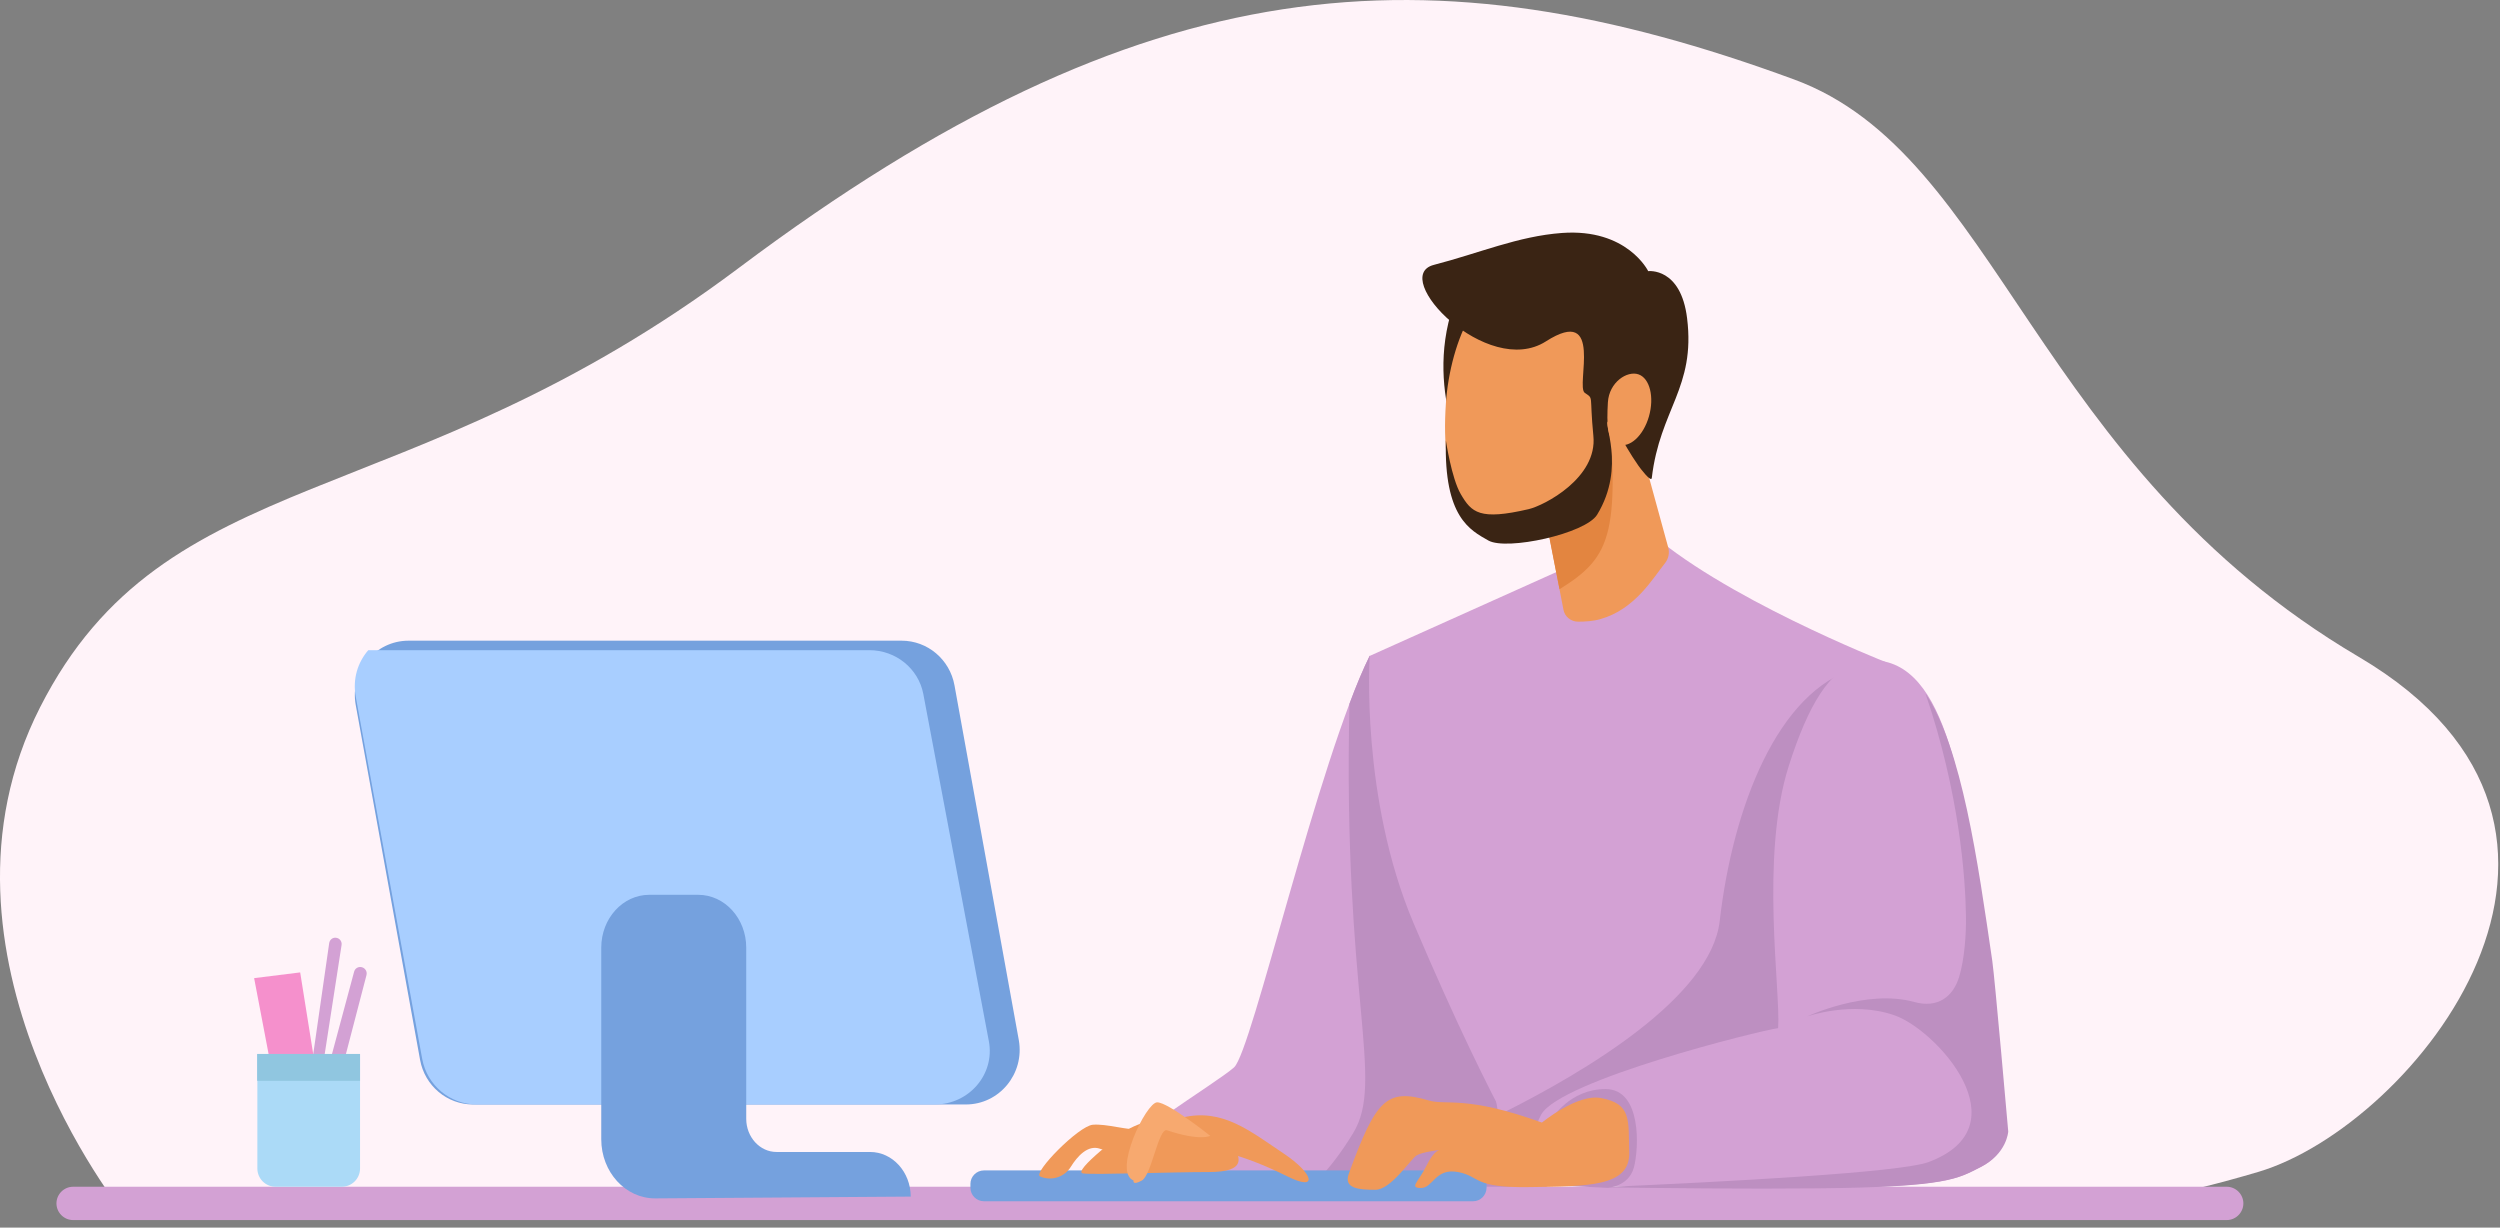 <?xml version="1.0" encoding="UTF-8"?> <svg xmlns="http://www.w3.org/2000/svg" width="279" height="137" viewBox="0 0 279 137" fill="none"><rect x="0" y="0" width="279" height="137" fill="#808080" stroke="none"/><g clip-path="url(#clip0)"><path d="M13.82 135.44C13.82 135.44 -9.54 106.48 4.48 78.92C18.5 51.36 45.12 57.9 82.48 29.88C127.84 -4.14 159.7 -6.02 200.2 8.86C223.08 17.26 226.82 51.84 263.26 73.32C296.1 92.7 269.34 125.64 252.04 130.78C234.76 135.92 223.08 135.92 223.08 135.92L13.82 135.44Z" fill="#FFF3F9"></path><path d="M152.86 73.18C147.04 85.02 139.72 117.34 137.72 119.12C135.72 120.9 124.22 127.76 122.22 131.08C120.22 134.4 121.12 133.3 122 133.52C122.88 133.74 172.94 133.96 172.94 133.96C172.94 133.96 167.2 99.64 166.52 99.4C165.86 99.18 152.86 73.18 152.86 73.18Z" fill="#D3A1D4"></path><path d="M144.58 133.8C153.78 133.86 163.48 133.92 168.82 133.94L161.5 90.22C157.6 82.66 152.86 73.18 152.86 73.18C152.12 74.68 151.36 76.48 150.6 78.54C149.84 111.38 154.58 120.58 151.02 126.44C148.26 131 145.72 133.04 144.58 133.8Z" fill="#BD8FC1"></path><path d="M248.5 136.16H8.16C7.14 136.16 6.3 135.32 6.3 134.3C6.3 133.28 7.14 132.44 8.16 132.44H248.5C249.52 132.44 250.36 133.28 250.36 134.3C250.36 135.32 249.52 136.16 248.5 136.16Z" fill="#D3A1D4"></path><path d="M183.56 58.9C191.88 66.58 210.38 73.86 210.38 73.86C210.38 73.86 213.2 99.84 211.28 114.54C209.36 129.24 210.42 132.24 210.42 132.24H172.26C172.26 132.24 167.14 125.14 157.76 103.04C151.8 88.98 152.86 73.2 152.86 73.2L176.1 62.76L183.56 58.9Z" fill="#D3A1D4"></path><path d="M172.26 132.22H210.42C210.42 132.22 209.36 129.24 211.28 114.52C212.86 102.4 211.24 82.66 210.6 76.06L207.12 74.58C198.4 77.1 193.38 90.08 191.92 102.78C190.94 111.28 176.86 119.64 167.64 124.24C170.68 130.02 172.26 132.22 172.26 132.22Z" fill="#BD8FC1"></path><path d="M162.92 32.24C158.32 42.48 163.84 51.98 163.68 51.58C163.52 51.18 170.64 34.28 170.64 34.28L162.92 32.24Z" fill="#3A2414"></path><path d="M180.34 39.8L186.18 61.12C186.34 61.72 186.2 62.36 185.82 62.84C184.46 64.52 182.5 68 178.58 69.1C177.82 69.32 176.88 69.38 176.12 69.38C175.32 69.38 174.62 68.82 174.48 68.04L170.58 47.82L180.34 39.8Z" fill="#F09959"></path><path d="M179.221 41.6L177.081 42.48L170.521 47.84L174.041 65.76C180.021 62.04 180.901 59.52 179.221 41.6Z" fill="#E38540"></path><path d="M180.12 49.24C178.82 56.26 173.58 61 168.4 59.84C163.22 58.68 160.74 54.14 161.36 45.04C161.84 37.9 165.36 30.14 170.54 31.3C175.72 32.46 181.42 42.22 180.12 49.24Z" fill="#F09959"></path><path d="M210.38 73.84C218.1 75.58 219.54 91.26 222.04 107.8C222.32 109.7 223.82 125.82 223.82 125.82C223.82 125.82 223.96 128.78 221.02 130.24C218.5 131.5 217.48 132.46 202.86 132.6C188.82 132.74 170.72 132.16 170.72 132.16C170.72 132.16 170.56 126.94 172 124.38C174.16 120.54 196.36 115.02 198.44 114.74C198.74 110.6 196.4 95.64 199.62 85.5C201.84 78.52 204.22 74.86 207.2 73.92C208.18 73.6 209.24 73.6 210.38 73.84Z" fill="#D3A1D4"></path><path d="M178.66 132.5C185.58 132.6 195.08 132.7 202.86 132.62C217.48 132.48 218.5 131.52 221.02 130.26C223.98 128.78 224.12 126.28 224.12 126.28C224.12 126.28 222.62 109.14 222.34 107.24C220.72 96.16 218.96 83.5 214.88 77.38C218.72 88.64 219.34 98.12 219.4 102.18C219.44 104.24 219.24 107.04 218.64 109.02C217.98 111.2 216.28 112.56 213.62 111.82C208.3 110.34 201.66 113.44 201.66 113.44C201.66 113.44 206.68 111.66 211.4 113.3C216.12 114.92 225.88 125.7 215.24 129.68C212 130.88 192.52 131.88 178.66 132.5Z" fill="#BD8FC1"></path><path d="M173.181 124.88C173.181 124.88 175.141 121.54 179.181 121.54C183.221 121.54 182.921 128.14 182.341 130.3C181.741 132.46 179.381 132.56 179.381 132.56L170.721 132.16L173.181 124.88Z" fill="#BD8FC1"></path><path d="M164.4 134.06H109.8C108.98 134.06 108.3 133.38 108.3 132.56V132.12C108.3 131.3 108.98 130.62 109.8 130.62H164.4C165.22 130.62 165.9 131.3 165.9 132.12V132.56C165.88 133.4 165.22 134.06 164.4 134.06Z" fill="#75A1DE"></path><path d="M172.08 125.28C163.62 122.22 161.4 123.38 159.48 122.82C154.76 121.44 153.58 122.62 150.52 131C149.92 132.66 151.7 132.78 153.48 132.78C155.26 132.78 157.42 129.34 158.1 128.94C158.78 128.54 160.66 128.34 160.66 128.34C160.66 128.34 160.06 128.34 159.18 130.12C158.3 131.9 157.22 132.58 158.58 132.58C159.94 132.58 160.16 130.32 162.72 130.8C165.28 131.3 164.3 132.58 170.7 132.48C177.1 132.38 181.92 132.48 181.82 128.64C181.72 125 182.12 123.18 178.66 122.54C176.02 122.04 172.08 125.28 172.08 125.28Z" fill="#F09959"></path><path d="M107.78 123.26H52.78C49.88 123.26 47.4 121.16 46.88 118.28L39.7 78.68C39.02 74.94 41.86 71.5 45.6 71.5H100.62C103.52 71.5 106 73.6 106.52 76.48L113.7 116.08C114.36 119.82 111.54 123.26 107.78 123.26Z" fill="#75A1DE"></path><path d="M110.36 116.22L103.04 77.44C102.5 74.62 99.98 72.56 97.02 72.56H41.1C39.92 73.92 39.34 75.78 39.7 77.74L47.12 118.18C47.66 121.12 50.22 123.26 53.22 123.26H104.32C108.16 123.26 111.04 119.88 110.36 116.22Z" fill="#A8CEFF"></path><path d="M97.1 128.56H86.66C84.8 128.56 83.28 126.9 83.28 124.86V105.76C83.28 102.5 80.88 99.86 77.92 99.86H72.46C69.5 99.86 67.1 102.5 67.1 105.76V127.14C67.1 130.8 69.8 133.76 73.14 133.74L101.64 133.54C101.62 130.78 99.6 128.56 97.1 128.56Z" fill="#75A1DE"></path><path d="M125.719 126.12C129.92 123.78 135.06 124.56 136.92 126.9C138.78 129.24 139.1 130.8 134.9 130.8C130.7 130.8 122.28 131.12 120.88 130.96C119.5 130.8 125.719 126.12 125.719 126.12Z" fill="#F09959"></path><path d="M131.939 124.72C136.459 123.64 139.539 126.26 143.299 128.76C146.559 130.94 147.219 133.06 143.619 131.26C138.319 128.62 135.219 128.3 135.219 128.3L131.939 124.72Z" fill="#F09959"></path><path d="M127.84 126.12C125.56 126.12 123.56 125.4 121.96 125.52C120.36 125.66 115.26 130.88 116.06 131.28C116.12 131.3 116.18 131.34 116.24 131.36C117.46 131.8 118.82 131.32 119.5 130.22C120.22 129.06 121.4 127.72 122.76 128.2C125.04 129 127.44 128.92 127.44 128.92L127.84 126.12Z" fill="#F09959"></path><path d="M126.5 131.74C124.16 130.8 127.9 123.02 129.14 123.02C130.38 123.02 135.06 126.76 135.06 126.76C135.06 126.76 133.96 127.38 130.24 126.14C129.3 125.82 128.52 131.12 127.44 131.74C126.34 132.36 126.5 131.74 126.5 131.74Z" fill="#F7A96F"></path><path d="M161.36 49.14C161.14 57.72 164.06 59.16 166.1 60.32C168.14 61.48 176.94 59.56 178.24 57.44C181.54 52.02 178.76 46.96 179.5 47.04C180.24 47.12 180.92 49.22 182.84 51.96C183.02 52.22 184.28 53.9 184.34 53.34C185.24 45.66 189.24 43.28 188.28 35.52C187.58 29.8 183.94 30.26 183.94 30.26C183.94 30.26 181.6 25.46 174.3 26C169.42 26.36 165.06 28.26 160.02 29.56C154.98 30.86 165.98 42.28 172.52 38.1C179.06 33.92 175.82 43.12 176.86 43.84C177.9 44.56 177.36 43.94 177.82 48.64C178.3 53.34 172.32 56.42 170.6 56.82C165.12 58.1 164.22 57.2 163.02 55.14C161.98 53.36 161.36 49.14 161.36 49.14Z" fill="#3A2414"></path><path d="M184.02 46.48C183.4 48.64 181.86 50.04 180.6 49.6C179.34 49.16 179.3 47.4 179.44 44.9C179.58 42.64 181.6 41.34 182.86 41.78C184.12 42.22 184.64 44.32 184.02 46.48Z" fill="#F09959"></path><path d="M35.1 118.54L33.5 108.52L28.36 109.16L30.26 119.12L35.1 118.54Z" fill="#F590CC"></path><path d="M34.96 117.62L36.74 105.24C36.8 104.86 37.16 104.58 37.54 104.66C37.92 104.72 38.18 105.08 38.12 105.46L36.14 118.26H36.88L39.52 108.44C39.62 108.06 40 107.84 40.38 107.94C40.76 108.04 41 108.42 40.9 108.82L38.44 118.26L35.96 119.42L34.96 117.62Z" fill="#D3A1D4"></path><path d="M40.181 117.62V130.4C40.181 131.54 39.261 132.44 38.141 132.44H30.761C29.621 132.44 28.721 131.52 28.721 130.4V117.64H40.181V117.62Z" fill="#ABDAF7"></path><path d="M40.18 117.62H28.7V120.62H40.18V117.62Z" fill="#90C6E0"></path></g><defs><clipPath id="clip0"><rect width="278.8" height="136.16" fill="white"></rect></clipPath></defs></svg> 